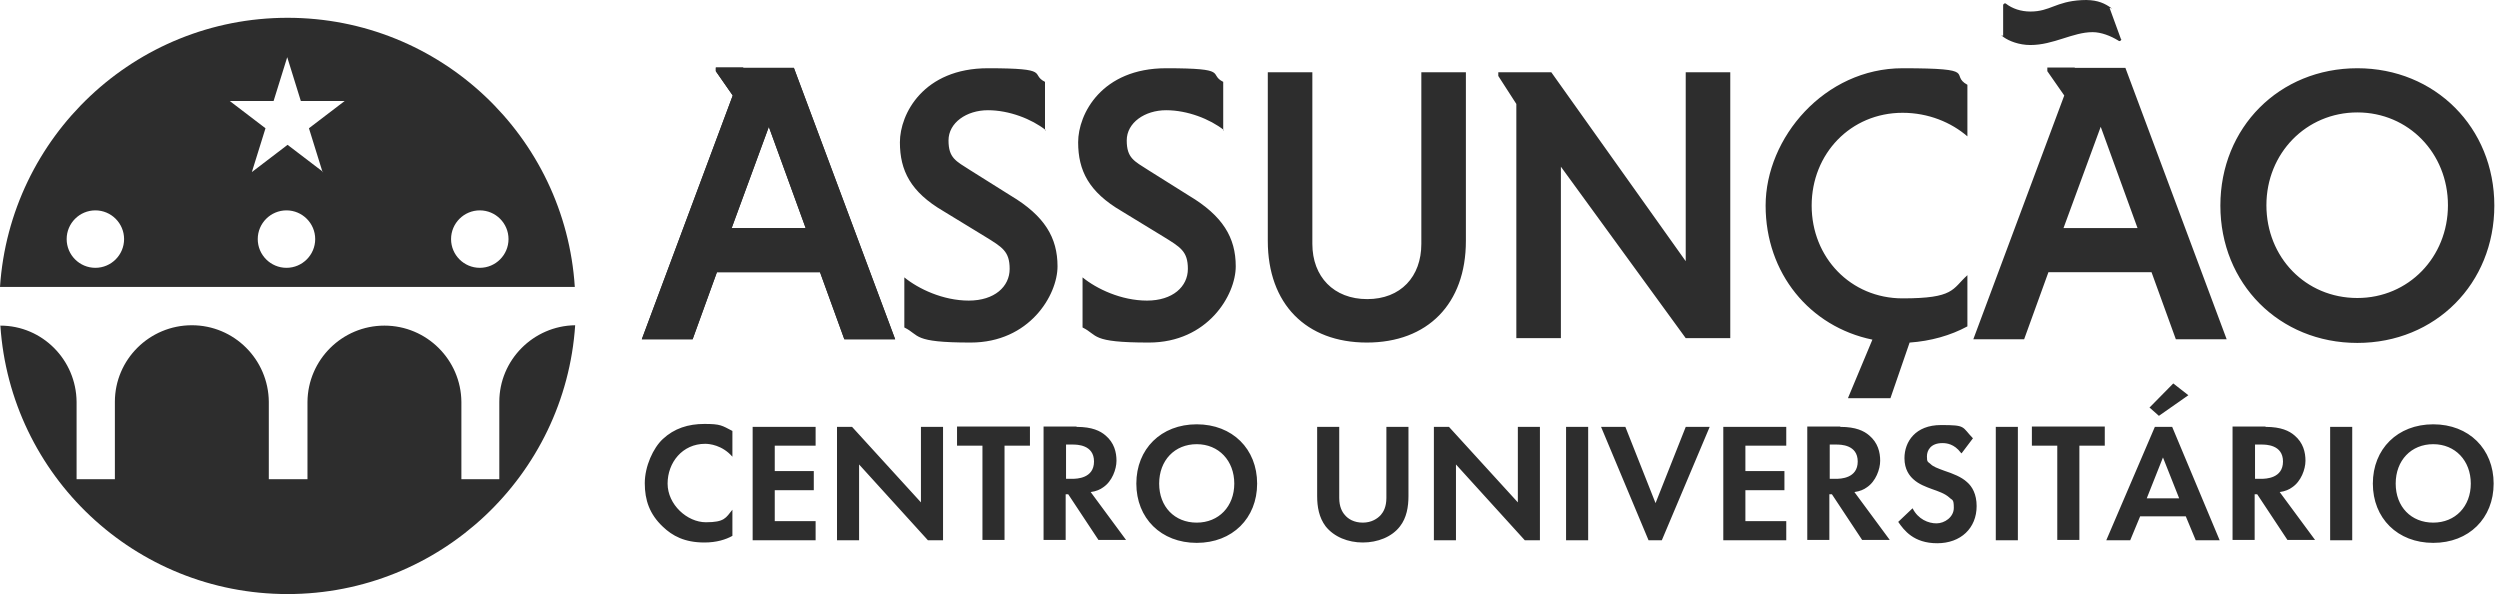 <svg xmlns="http://www.w3.org/2000/svg" viewBox="0 0 101 24">
  <defs/>
  <path fill="#2D2D2D" d="M0,11.593 C0.402,5.524 5.445,0.719 11.618,0.719 C17.792,0.719 22.835,5.524 23.222,11.593 Z M11.618,24 C5.445,24 0.417,19.21 0.015,13.155 C1.711,13.155 3.079,14.539 3.094,16.235 L3.094,19.359 L4.641,19.359 L4.641,16.235 C4.641,14.524 6.04,13.14 7.751,13.14 C9.461,13.14 10.845,14.524 10.86,16.235 L10.86,19.359 L12.422,19.359 L12.422,16.235 C12.437,14.539 13.82,13.155 15.531,13.155 C17.242,13.155 18.625,14.539 18.64,16.235 L18.64,19.359 L20.172,19.359 L20.172,16.235 C20.172,14.544 21.548,13.163 23.237,13.14 C22.835,19.195 17.792,24 11.618,24 Z M11.618,5.851 L13.022,6.922 L12.481,5.182 L13.924,4.081 L12.154,4.081 L11.604,2.31 L11.053,4.081 L9.283,4.081 L10.726,5.182 L10.175,6.952 L11.618,5.851 Z M18.223,9.659 C18.223,10.299 18.744,10.82 19.384,10.82 C20.024,10.82 20.544,10.299 20.544,9.659 C20.544,9.02 20.024,8.499 19.384,8.499 C18.744,8.499 18.223,9.02 18.223,9.659 Z M2.693,9.659 C2.693,10.299 3.213,10.82 3.853,10.82 C4.493,10.82 5.013,10.299 5.013,9.659 C5.013,9.02 4.493,8.499 3.853,8.499 C3.213,8.499 2.693,9.02 2.693,9.659 Z M10.413,9.659 C10.413,10.299 10.934,10.82 11.574,10.82 C12.213,10.82 12.734,10.299 12.734,9.659 C12.734,9.02 12.213,8.499 11.574,8.499 C10.934,8.499 10.413,9.02 10.413,9.659 Z M13.061,6.952 L13.022,6.922 L13.032,6.952 Z"/>
  <path fill="#2D2D2D" d="M29.589,21.649 C29.322,21.798 28.95,21.917 28.459,21.917 C27.655,21.917 27.165,21.649 26.778,21.278 C26.242,20.772 26.049,20.206 26.049,19.522 C26.049,18.838 26.391,18.094 26.778,17.737 C27.239,17.306 27.804,17.127 28.459,17.127 C29.113,17.127 29.158,17.187 29.589,17.41 L29.589,18.451 C29.173,17.975 28.652,17.93 28.489,17.93 C27.566,17.93 26.971,18.689 26.971,19.537 C26.971,20.385 27.76,21.099 28.518,21.099 C29.277,21.099 29.322,20.921 29.589,20.593 L29.589,21.649 Z M32.951,18.005 L31.3,18.005 L31.3,19.031 L32.877,19.031 L32.877,19.805 L31.3,19.805 L31.3,21.054 L32.951,21.054 L32.951,21.828 L30.407,21.828 L30.407,17.246 L32.951,17.246 L32.951,18.02 L32.951,18.005 Z M33.815,21.828 L33.815,17.246 L34.424,17.246 L37.206,20.296 L37.206,17.246 L38.099,17.246 L38.099,21.828 L37.489,21.828 L34.707,18.764 L34.707,21.828 L33.815,21.828 Z M40.583,18.005 L40.583,21.813 L39.691,21.813 L39.691,18.005 L38.664,18.005 L38.664,17.231 L41.61,17.231 L41.61,18.005 L40.583,18.005 Z M43.499,17.246 C44.124,17.246 44.451,17.41 44.659,17.588 C45.016,17.886 45.106,18.273 45.106,18.615 C45.106,18.957 44.927,19.448 44.57,19.686 C44.451,19.775 44.288,19.849 44.064,19.879 L45.492,21.813 L44.377,21.813 L43.157,19.969 L43.053,19.969 L43.053,21.813 L42.16,21.813 L42.16,17.231 L43.484,17.231 L43.499,17.246 Z M43.068,19.344 L43.32,19.344 C43.499,19.344 44.198,19.329 44.198,18.645 C44.198,17.96 43.499,17.96 43.335,17.96 L43.068,17.96 L43.068,19.344 Z M50.788,19.537 C50.788,20.935 49.791,21.932 48.348,21.932 C46.905,21.932 45.908,20.935 45.908,19.537 C45.908,18.139 46.905,17.142 48.348,17.142 C49.791,17.142 50.788,18.139 50.788,19.537 Z M49.865,19.537 C49.865,18.615 49.24,17.945 48.348,17.945 C47.455,17.945 46.83,18.6 46.83,19.537 C46.83,20.474 47.455,21.114 48.348,21.114 C49.24,21.114 49.865,20.459 49.865,19.537 Z M54.105,17.246 L54.105,20.117 C54.105,20.474 54.224,20.683 54.329,20.802 C54.462,20.965 54.7,21.114 55.058,21.114 C55.415,21.114 55.653,20.95 55.787,20.802 C55.891,20.683 56.01,20.474 56.01,20.117 L56.01,17.246 L56.902,17.246 L56.902,20.043 C56.902,20.474 56.828,20.921 56.56,21.263 C56.233,21.694 55.653,21.917 55.058,21.917 C54.463,21.917 53.897,21.694 53.555,21.263 C53.287,20.906 53.213,20.474 53.213,20.043 L53.213,17.246 L54.105,17.246 Z M57.929,21.828 L57.929,17.246 L58.539,17.246 L61.321,20.296 L61.321,17.246 L62.213,17.246 L62.213,21.828 L61.603,21.828 L58.821,18.764 L58.821,21.828 L57.929,21.828 Z M64.162,17.246 L64.162,21.828 L63.269,21.828 L63.269,17.246 L64.162,17.246 Z M65.665,17.246 L66.884,20.326 L68.104,17.246 L69.071,17.246 L67.137,21.828 L66.602,21.828 L64.683,17.246 L65.665,17.246 Z M72.165,18.005 L70.514,18.005 L70.514,19.031 L72.091,19.031 L72.091,19.805 L70.514,19.805 L70.514,21.054 L72.165,21.054 L72.165,21.828 L69.621,21.828 L69.621,17.246 L72.165,17.246 L72.165,18.02 L72.165,18.005 Z M74.353,17.246 C74.977,17.246 75.305,17.41 75.513,17.588 C75.87,17.886 75.959,18.273 75.959,18.615 C75.959,18.957 75.781,19.448 75.424,19.686 C75.305,19.775 75.141,19.849 74.918,19.879 L76.346,21.813 L75.23,21.813 L74.01,19.969 L73.906,19.969 L73.906,21.813 L73.014,21.813 L73.014,17.231 L74.338,17.231 L74.353,17.246 Z M73.921,19.344 L74.174,19.344 C74.353,19.344 75.052,19.329 75.052,18.645 C75.052,17.96 74.353,17.96 74.189,17.96 L73.921,17.96 L73.921,19.344 Z M79.216,18.288 C78.949,17.931 78.636,17.901 78.473,17.901 C77.997,17.901 77.848,18.198 77.848,18.436 C77.848,18.674 77.878,18.645 77.997,18.749 C78.101,18.853 78.264,18.912 78.547,19.017 C78.904,19.136 79.246,19.269 79.469,19.478 C79.678,19.656 79.856,19.968 79.856,20.445 C79.856,21.337 79.216,21.947 78.264,21.947 C77.312,21.947 76.925,21.426 76.688,21.084 L77.268,20.534 C77.491,20.98 77.907,21.144 78.235,21.144 C78.562,21.144 78.934,20.891 78.934,20.519 C78.934,20.147 78.874,20.221 78.755,20.102 C78.577,19.939 78.309,19.849 78.056,19.76 C77.818,19.671 77.521,19.567 77.297,19.359 C77.149,19.225 76.94,18.972 76.94,18.511 C76.94,17.841 77.387,17.172 78.413,17.172 C79.44,17.172 79.246,17.231 79.707,17.707 L79.246,18.317 L79.216,18.288 Z M81.522,17.246 L81.522,21.828 L80.63,21.828 L80.63,17.246 L81.522,17.246 Z M84.007,18.005 L84.007,21.813 L83.114,21.813 L83.114,18.005 L82.088,18.005 L82.088,17.231 L85.033,17.231 L85.033,18.005 L84.007,18.005 Z M88.306,20.861 L86.461,20.861 L86.06,21.828 L85.093,21.828 L87.056,17.246 L87.756,17.246 L89.675,21.828 L88.708,21.828 L88.306,20.861 Z M88.038,20.132 L87.384,18.481 L86.729,20.132 L88.038,20.132 Z M86.833,16.473 L87.8,15.491 L88.41,15.967 L87.22,16.8 L86.833,16.458 L86.833,16.473 Z M91.534,17.246 C92.159,17.246 92.486,17.41 92.695,17.588 C93.052,17.886 93.141,18.273 93.141,18.615 C93.141,18.957 92.962,19.448 92.605,19.686 C92.486,19.775 92.323,19.849 92.1,19.879 L93.528,21.813 L92.412,21.813 L91.192,19.969 L91.088,19.969 L91.088,21.813 L90.195,21.813 L90.195,17.231 L91.519,17.231 L91.534,17.246 Z M91.103,19.344 L91.356,19.344 C91.534,19.344 92.233,19.329 92.233,18.645 C92.233,17.96 91.534,17.96 91.371,17.96 L91.103,17.96 L91.103,19.344 Z M95.03,17.246 L95.03,21.828 L94.138,21.828 L94.138,17.246 L95.03,17.246 Z M100.743,19.537 C100.743,20.935 99.746,21.932 98.303,21.932 C96.86,21.932 95.863,20.935 95.863,19.537 C95.863,18.139 96.86,17.142 98.303,17.142 C99.746,17.142 100.743,18.139 100.743,19.537 Z M99.82,19.537 C99.82,18.615 99.196,17.945 98.303,17.945 C97.41,17.945 96.786,18.6 96.786,19.537 C96.786,20.474 97.41,21.114 98.303,21.114 C99.196,21.114 99.82,20.459 99.82,19.537 Z M42.248,5.256 C41.682,4.81 40.775,4.453 39.912,4.453 C39.049,4.453 38.32,4.958 38.32,5.672 C38.32,6.386 38.618,6.506 39.198,6.877 L40.834,7.904 C42.203,8.722 42.724,9.6 42.724,10.76 C42.724,11.921 41.593,13.839 39.213,13.839 C36.832,13.839 37.175,13.542 36.535,13.23 L36.535,11.206 C37.1,11.668 38.097,12.144 39.138,12.144 C40.18,12.144 40.79,11.578 40.79,10.864 C40.79,10.15 40.492,9.987 39.793,9.555 L38.112,8.529 C36.788,7.755 36.356,6.892 36.356,5.747 C36.356,4.601 37.308,2.757 39.912,2.757 C42.515,2.757 41.593,2.995 42.218,3.307 L42.218,5.271 L42.248,5.256 Z M49.448,5.256 C48.882,4.81 47.975,4.453 47.112,4.453 C46.249,4.453 45.52,4.958 45.52,5.672 C45.52,6.386 45.818,6.506 46.398,6.877 L48.034,7.904 C49.403,8.722 49.924,9.6 49.924,10.76 C49.924,11.921 48.793,13.839 46.413,13.839 C44.033,13.839 44.375,13.542 43.735,13.23 L43.735,11.206 C44.3,11.668 45.297,12.144 46.338,12.144 C47.38,12.144 47.99,11.578 47.99,10.864 C47.99,10.15 47.692,9.987 46.993,9.555 L45.312,8.529 C43.988,7.755 43.557,6.892 43.557,5.747 C43.557,4.601 44.509,2.757 47.112,2.757 C49.715,2.757 48.793,2.995 49.418,3.307 L49.418,5.271 L49.448,5.256 Z M59.222,2.92 L59.222,9.734 C59.222,12.277 57.675,13.839 55.221,13.839 C52.766,13.839 51.219,12.277 51.219,9.734 L51.219,2.92 L53.019,2.92 L53.019,9.853 C53.019,11.177 53.882,12.084 55.235,12.084 C56.589,12.084 57.422,11.177 57.422,9.853 L57.422,2.92 L59.222,2.92 Z M63.06,6.714 L63.06,13.661 L61.26,13.661 L61.26,4.2 L60.531,3.069 L60.531,2.92 L62.673,2.92 L68.103,10.552 L68.103,2.92 L69.903,2.92 L69.903,13.661 L68.103,13.661 L63.045,6.714 L63.06,6.714 Z M74.663,16.071 L75.645,13.721 C73.116,13.2 71.331,11.043 71.331,8.306 C71.331,5.568 73.711,2.757 76.865,2.757 C80.019,2.757 78.725,3.01 79.483,3.426 L79.483,5.509 C78.829,4.944 77.906,4.557 76.865,4.557 C74.768,4.557 73.191,6.208 73.191,8.306 C73.191,10.403 74.767,12.054 76.865,12.054 C78.963,12.054 78.859,11.683 79.483,11.117 L79.483,13.185 C78.799,13.557 77.996,13.78 77.148,13.84 L76.374,16.086 L74.663,16.086 L74.663,16.071 Z M85.702,1.581 C85.702,1.641 85.628,1.686 85.583,1.641 C85.271,1.448 84.884,1.299 84.542,1.299 C83.738,1.299 82.965,1.819 82.028,1.819 C81.566,1.819 81.165,1.656 80.956,1.507 C80.748,1.358 80.927,1.462 80.927,1.448 L80.927,0.213 C80.927,0.153 81.001,0.109 81.046,0.153 C81.299,0.347 81.641,0.466 82.028,0.466 C82.831,0.466 83.039,0.064 84.095,0.005 C84.631,-0.025 84.943,0.094 85.196,0.257 C85.449,0.421 85.226,0.302 85.226,0.317 L85.687,1.581 L85.702,1.581 Z M95.237,2.757 C98.376,2.757 100.771,5.152 100.771,8.306 C100.771,11.459 98.391,13.854 95.237,13.854 C92.083,13.854 89.703,11.459 89.703,8.306 C89.703,5.152 92.083,2.757 95.237,2.757 Z M95.237,12.039 C97.305,12.039 98.897,10.388 98.897,8.291 C98.897,6.193 97.305,4.542 95.237,4.542 C93.169,4.542 91.563,6.193 91.563,8.291 C91.563,10.388 93.139,12.039 95.237,12.039 Z M83.828,2.727 L82.712,2.727 L82.712,2.876 L83.396,3.858 L79.722,13.706 L81.775,13.706 L82.756,10.998 L86.922,10.998 L87.904,13.706 L89.957,13.706 L85.866,2.742 L83.813,2.742 L83.828,2.727 Z M83.366,9.213 L84.869,5.122 L86.356,9.213 L83.366,9.213 Z M30.035,2.727 L28.919,2.727 L28.919,2.876 L29.603,3.858 L25.929,13.706 L27.982,13.706 L28.963,10.998 L33.129,10.998 L34.111,13.706 L36.164,13.706 L32.073,2.742 L30.02,2.742 L30.035,2.727 Z M29.559,9.213 L31.061,5.122 L32.549,9.213 L29.559,9.213 Z"/>
  <path fill="#2D2D2D" d="M30.035,2.727 L28.919,2.727 L28.919,2.876 L29.603,3.858 L25.929,13.706 L27.982,13.706 L28.963,10.998 L33.129,10.998 L34.111,13.706 L36.164,13.706 L32.073,2.742 L30.02,2.742 L30.035,2.727 Z M29.559,9.213 L31.061,5.122 L32.549,9.213 L29.559,9.213 Z"/>
</svg>


